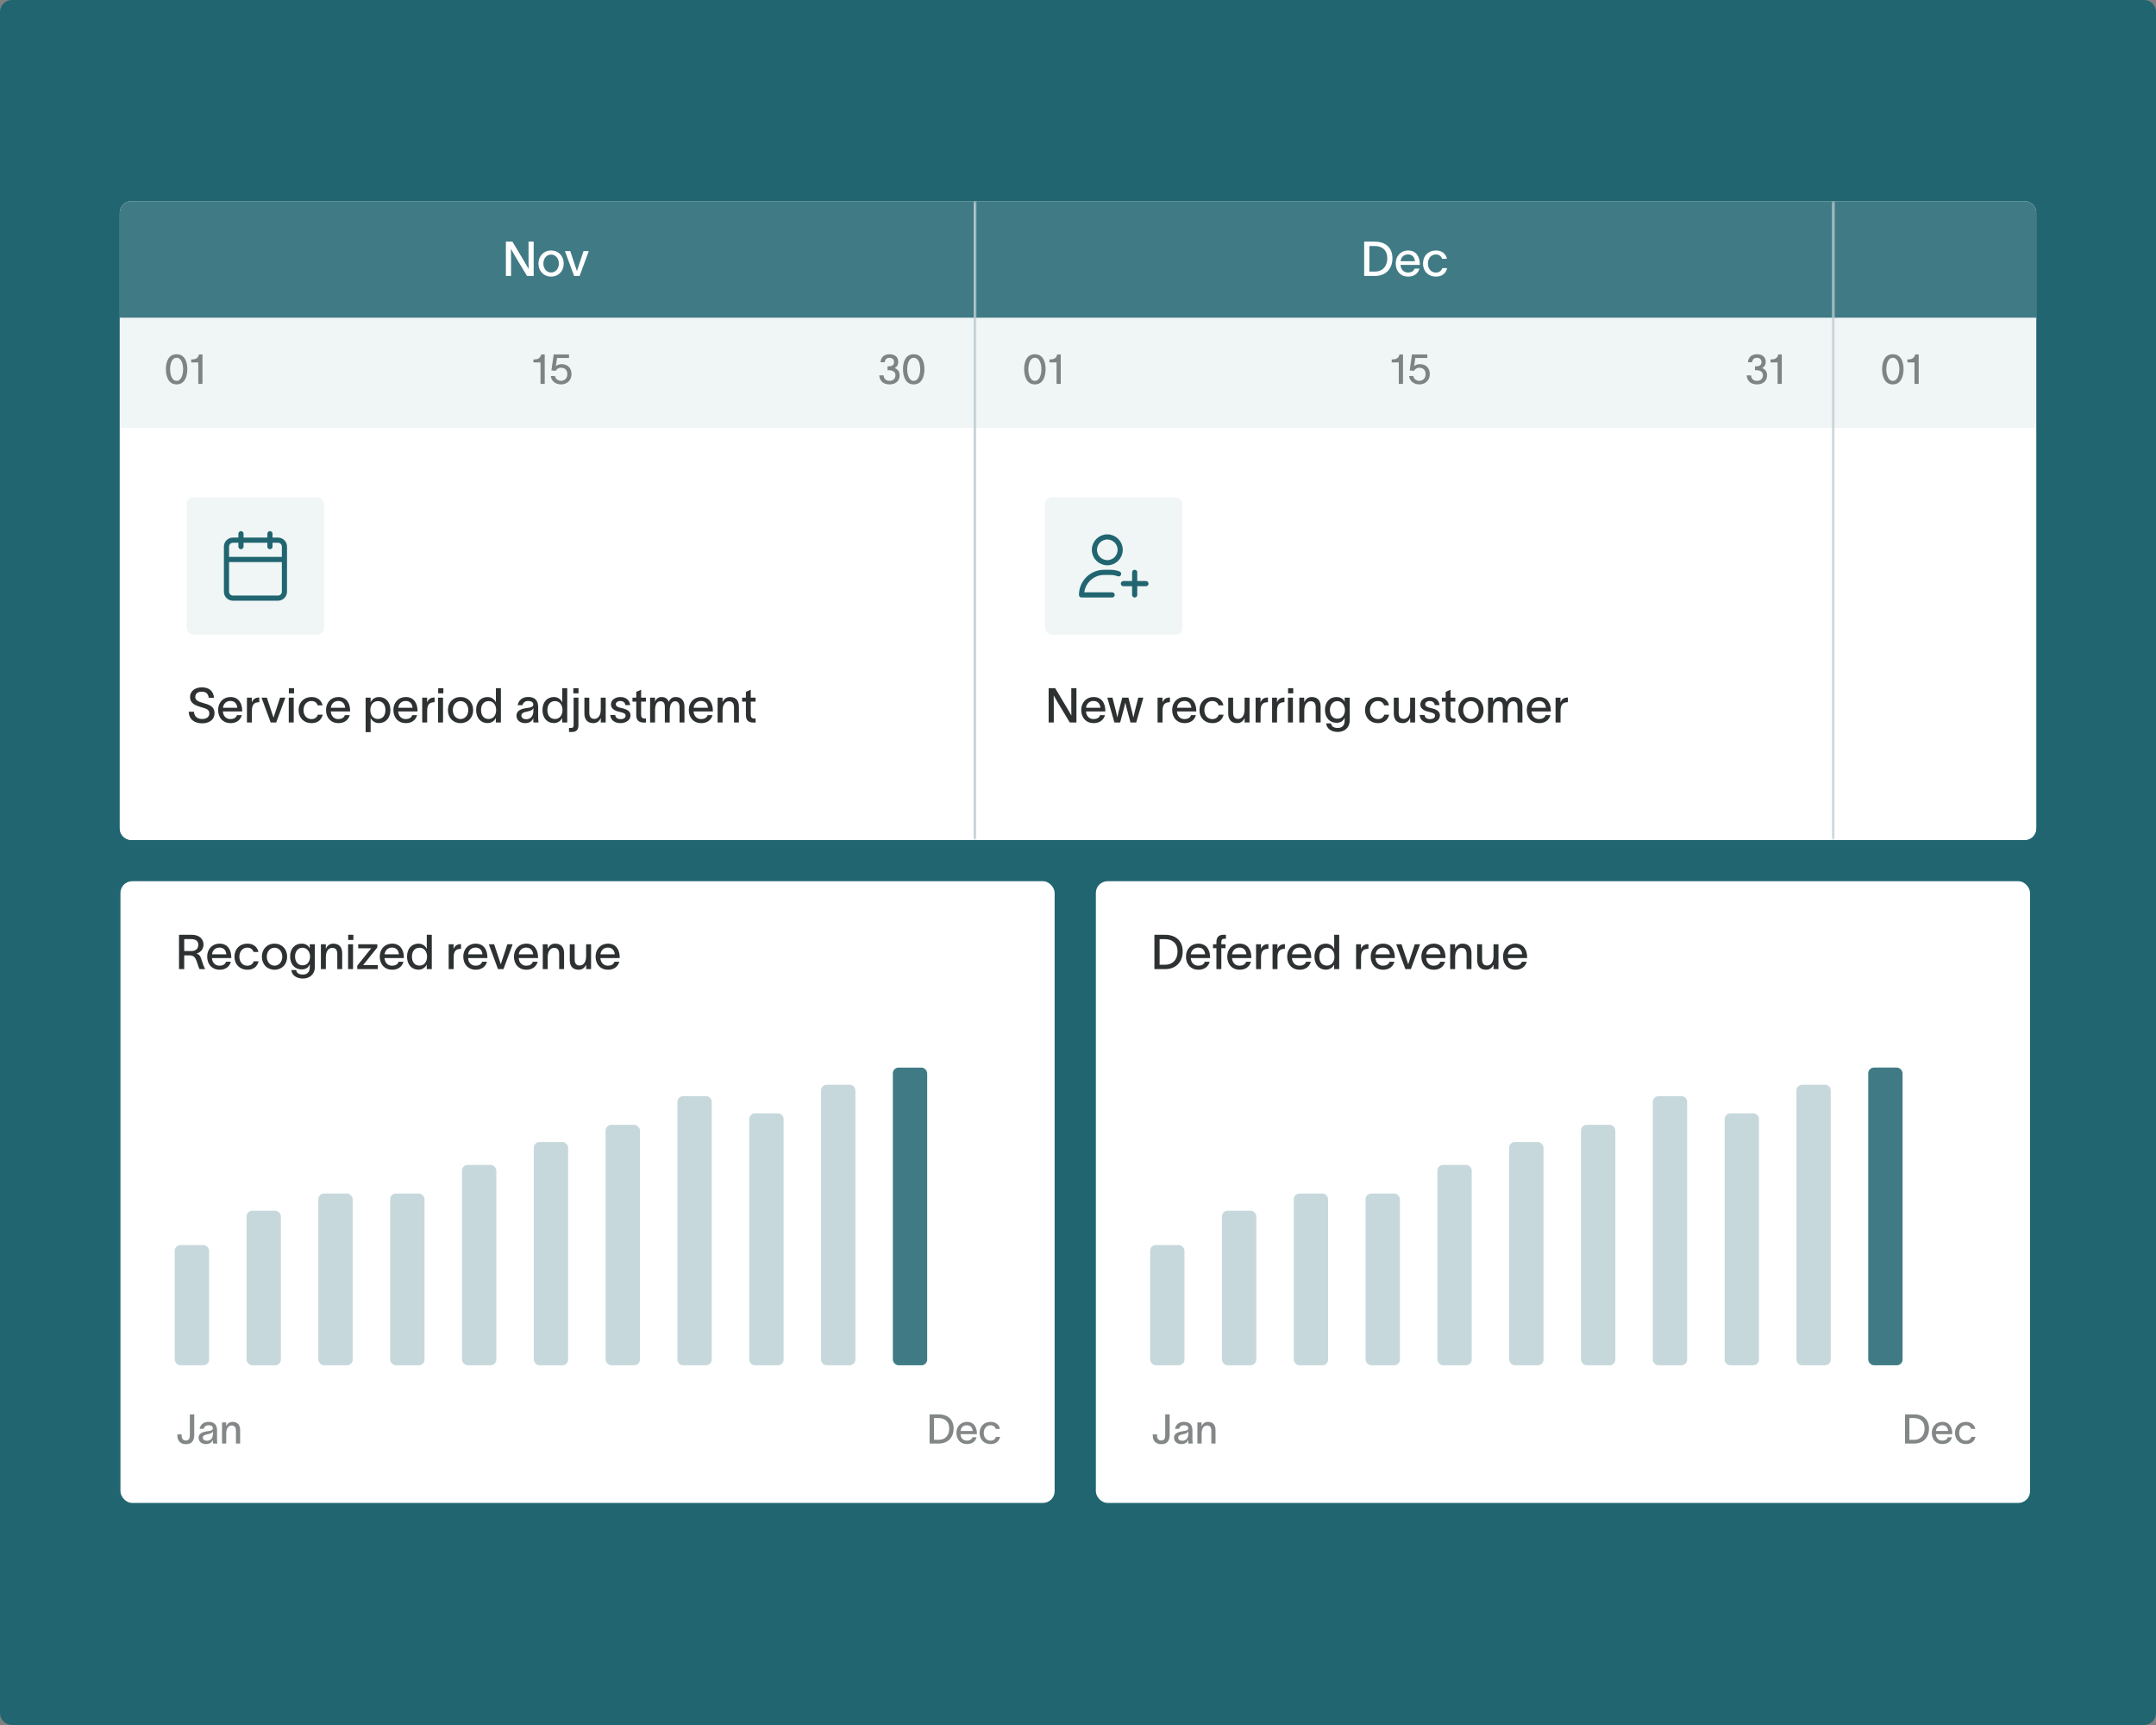 <svg width="720" height="576" viewBox="0 0 720 576" fill="none" xmlns="http://www.w3.org/2000/svg">
<rect x="0" y="0" width="720" height="576" fill="#808080" stroke="none"/>
<path d="M0 4C0 1.791 1.791 0 4 0H716C718.209 0 720 1.791 720 4V572C720 574.209 718.209 576 716 576H4C1.791 576 0 574.209 0 572V4Z" fill="#206570"/>
<rect x="40.227" y="294.249" width="311.971" height="207.599" rx="3.9" fill="white"/>
<path d="M59.782 323.6V312.135H63.989C66.607 312.135 67.956 313.565 67.956 315.395C67.956 317.049 66.864 318.093 65.611 318.398C66.703 318.687 67.04 319.57 67.458 320.951C67.779 321.995 68.036 322.717 68.453 323.456V323.6H66.639C66.254 322.846 65.981 321.802 65.643 320.887C65.242 319.827 64.76 319.008 63.363 319.008H61.517V323.6H59.782ZM61.517 317.563H63.909C65.435 317.563 66.221 316.744 66.221 315.459C66.221 314.448 65.627 313.581 63.829 313.581H61.517V317.563ZM77.106 321.144C76.641 322.862 75.228 323.809 73.317 323.809C70.844 323.809 69.19 322.027 69.19 319.409C69.19 316.904 70.924 315.09 73.301 315.09C76.175 315.09 77.219 317.354 77.235 319.602V319.907H70.78C70.908 321.497 71.904 322.46 73.301 322.46C74.329 322.46 75.196 322.059 75.485 321.144H77.106ZM70.796 318.671H75.597C75.469 317.354 74.73 316.407 73.301 316.407C71.888 316.407 70.989 317.322 70.796 318.671ZM86.362 320.983C85.928 322.781 84.611 323.809 82.604 323.809C80.067 323.809 78.301 322.027 78.301 319.458C78.301 316.872 80.067 315.09 82.604 315.09C84.692 315.09 85.96 316.262 86.297 317.868H84.692C84.386 317.081 83.792 316.423 82.572 316.423C80.966 316.423 79.939 317.755 79.939 319.458C79.939 321.144 80.966 322.46 82.572 322.46C83.68 322.46 84.403 321.946 84.74 320.983H86.362ZM91.682 323.809C89.193 323.809 87.459 321.979 87.459 319.458C87.459 316.937 89.193 315.09 91.682 315.09C94.171 315.09 95.889 316.937 95.889 319.458C95.889 321.979 94.171 323.809 91.682 323.809ZM89.096 319.458C89.096 321.095 90.124 322.444 91.682 322.444C93.223 322.444 94.267 321.095 94.267 319.458C94.267 317.804 93.223 316.455 91.682 316.455C90.124 316.455 89.096 317.804 89.096 319.458ZM103.45 315.299H105.136V322.878C105.136 325.463 103.274 326.748 101.17 326.748C99.034 326.748 97.461 325.656 97.268 323.905H98.906C99.067 324.997 99.918 325.415 101.17 325.415C102.471 325.415 103.45 324.708 103.45 322.974V321.979H103.434C103.081 322.926 102.294 323.697 100.737 323.697C98.408 323.697 96.883 321.914 96.883 319.377C96.883 316.856 98.392 315.09 100.737 315.09C102.278 315.09 103.129 315.941 103.434 316.712H103.45V315.299ZM98.537 319.377C98.537 320.935 99.323 322.332 101.042 322.332C102.936 322.332 103.547 320.662 103.547 319.377C103.547 318.125 102.712 316.455 101.042 316.455C99.372 316.455 98.537 317.852 98.537 319.377ZM107.166 323.6V315.299H108.804V316.808C109.237 315.861 110.008 315.09 111.293 315.09C113.46 315.09 114.279 316.519 114.279 318.318V323.6H112.641V318.59C112.641 317.21 112.112 316.503 110.971 316.503C109.783 316.503 108.82 317.515 108.82 319.634V323.6H107.166ZM118.012 313.854H116.277V312.135H118.012V313.854ZM116.245 323.6V315.299H117.899V323.6H116.245ZM123.98 316.631C123.579 316.648 123.226 316.648 122.792 316.648H119.629V315.299H126.004V316.359L121.267 322.268C121.652 322.252 122.021 322.252 122.423 322.252H126.164V323.6H119.308V322.46L123.98 316.631ZM134.734 321.144C134.268 322.862 132.855 323.809 130.945 323.809C128.472 323.809 126.818 322.027 126.818 319.409C126.818 316.904 128.552 315.09 130.929 315.09C133.803 315.09 134.847 317.354 134.863 319.602V319.907H128.408C128.536 321.497 129.532 322.46 130.929 322.46C131.956 322.46 132.823 322.059 133.112 321.144H134.734ZM128.424 318.671H133.225C133.096 317.354 132.358 316.407 130.929 316.407C129.515 316.407 128.616 317.322 128.424 318.671ZM139.75 315.09C141.227 315.09 142.223 316.069 142.512 316.888H142.528V312.135H144.198V323.6H142.512V322.059H142.496C142.191 322.846 141.227 323.793 139.75 323.793C137.438 323.793 135.929 322.027 135.929 319.425C135.929 316.824 137.438 315.09 139.75 315.09ZM137.566 319.425C137.566 321.144 138.417 322.428 140.087 322.428C141.805 322.428 142.608 320.999 142.608 319.425C142.608 317.884 141.789 316.455 140.087 316.455C138.466 316.455 137.566 317.723 137.566 319.425ZM151.472 315.299V316.904C151.905 315.716 152.74 315.251 153.961 315.251V316.808C153.88 316.808 153.511 316.824 153.27 316.888C152.387 317.033 151.488 317.466 151.488 319.747V323.6H149.834V315.299H151.472ZM162.631 321.144C162.165 322.862 160.752 323.809 158.841 323.809C156.368 323.809 154.714 322.027 154.714 319.409C154.714 316.904 156.449 315.09 158.825 315.09C161.699 315.09 162.743 317.354 162.759 319.602V319.907H156.304C156.432 321.497 157.428 322.46 158.825 322.46C159.853 322.46 160.72 322.059 161.009 321.144H162.631ZM156.32 318.671H161.121C160.993 317.354 160.254 316.407 158.825 316.407C157.412 316.407 156.513 317.322 156.32 318.671ZM165.018 315.299C165.757 317.531 166.495 319.714 167.234 321.946H167.25C167.925 319.827 168.711 317.515 169.434 315.299H171.2C170.173 318.061 169.161 320.839 168.133 323.6H166.303C165.275 320.839 164.263 318.061 163.236 315.299H165.018ZM179.55 321.144C179.085 322.862 177.672 323.809 175.761 323.809C173.288 323.809 171.634 322.027 171.634 319.409C171.634 316.904 173.368 315.09 175.745 315.09C178.619 315.09 179.663 317.354 179.679 319.602V319.907H173.224C173.352 321.497 174.348 322.46 175.745 322.46C176.773 322.46 177.64 322.059 177.929 321.144H179.55ZM173.24 318.671H178.041C177.913 317.354 177.174 316.407 175.745 316.407C174.332 316.407 173.433 317.322 173.24 318.671ZM181.259 323.6V315.299H182.896V316.808C183.33 315.861 184.101 315.09 185.385 315.09C187.553 315.09 188.372 316.519 188.372 318.318V323.6H186.734V318.59C186.734 317.21 186.204 316.503 185.064 316.503C183.876 316.503 182.913 317.515 182.913 319.634V323.6H181.259ZM190.274 320.582V315.299H191.912V320.309C191.912 321.69 192.441 322.396 193.582 322.396C194.77 322.396 195.733 321.384 195.733 319.265V315.299H197.387V323.6H195.749V322.091C195.316 323.038 194.545 323.809 193.26 323.809C191.093 323.809 190.274 322.38 190.274 320.582ZM206.82 321.144C206.354 322.862 204.941 323.809 203.03 323.809C200.557 323.809 198.903 322.027 198.903 319.409C198.903 316.904 200.638 315.09 203.014 315.09C205.888 315.09 206.932 317.354 206.948 319.602V319.907H200.493C200.622 321.497 201.617 322.46 203.014 322.46C204.042 322.46 204.909 322.059 205.198 321.144H206.82ZM200.509 318.671H205.31C205.182 317.354 204.443 316.407 203.014 316.407C201.601 316.407 200.702 317.322 200.509 318.671Z" fill="#2D3132"/>
<path d="M60.665 479.507C60.706 480.463 61.211 481.009 62.084 481.009C63.135 481.009 63.395 480.204 63.395 479.221V472.274H64.869V479.153C64.869 481.104 63.981 482.237 62.084 482.237C60.474 482.237 59.273 481.268 59.245 479.535L59.232 478.961H60.638L60.665 479.507ZM66.665 477.105C66.829 476.027 67.73 474.771 69.573 474.771C72.043 474.771 72.48 476.314 72.48 477.624V480.49C72.48 481.022 72.521 481.637 72.589 482.019H71.129C71.101 481.719 71.101 481.432 71.101 481.091V480.79H71.088C70.883 481.35 70.296 482.196 68.795 482.196C67.157 482.196 66.324 481.159 66.324 480.094C66.324 478.115 68.781 478.006 69.818 477.829C70.733 477.678 71.088 477.46 71.088 476.873C71.088 476.286 70.542 475.904 69.6 475.904C68.795 475.904 68.194 476.368 68.03 477.105H66.665ZM67.716 480.067C67.716 480.681 68.262 481.091 69.109 481.091C70.119 481.091 71.115 480.449 71.115 478.743V477.883C70.965 478.306 70.624 478.702 69.272 478.934C68.276 479.125 67.716 479.412 67.716 480.067ZM74.144 482.019V474.962H75.536V476.245C75.904 475.44 76.559 474.785 77.651 474.785C79.494 474.785 80.19 476 80.19 477.528V482.019H78.798V477.76C78.798 476.587 78.347 475.986 77.378 475.986C76.368 475.986 75.549 476.846 75.549 478.648V482.019H74.144Z" fill="#3D4344" fill-opacity="0.64"/>
<path d="M313.401 472.274C316.649 472.274 318.464 474.116 318.464 476.996C318.464 479.903 316.649 482.019 313.469 482.019H310.439V472.274H313.401ZM311.913 480.777H313.496C315.461 480.777 316.99 479.494 316.99 476.996C316.99 474.608 315.461 473.516 313.455 473.516H311.913V480.777ZM326.124 479.931C325.728 481.391 324.527 482.196 322.903 482.196C320.801 482.196 319.395 480.681 319.395 478.456C319.395 476.327 320.869 474.785 322.889 474.785C325.332 474.785 326.219 476.709 326.233 478.62V478.88H320.746C320.855 480.231 321.702 481.05 322.889 481.05C323.763 481.05 324.5 480.709 324.745 479.931H326.124ZM320.76 477.829H324.841C324.732 476.709 324.104 475.904 322.889 475.904C321.688 475.904 320.924 476.682 320.76 477.829ZM333.991 479.794C333.622 481.323 332.503 482.196 330.797 482.196C328.64 482.196 327.139 480.681 327.139 478.497C327.139 476.3 328.64 474.785 330.797 474.785C332.571 474.785 333.65 475.781 333.936 477.146H332.571C332.312 476.477 331.807 475.918 330.77 475.918C329.405 475.918 328.531 477.051 328.531 478.497C328.531 479.931 329.405 481.05 330.77 481.05C331.711 481.05 332.326 480.613 332.612 479.794H333.991Z" fill="#3D4344" fill-opacity="0.64"/>
<rect opacity="0.3" x="58.352" y="415.737" width="11.47" height="40.143" rx="1.912" fill="#407B85"/>
<rect opacity="0.3" x="82.336" y="404.268" width="11.47" height="51.613" rx="1.912" fill="#407B85"/>
<rect opacity="0.3" x="106.312" y="398.533" width="11.47" height="57.348" rx="1.912" fill="#407B85"/>
<rect opacity="0.3" x="130.297" y="398.533" width="11.47" height="57.348" rx="1.912" fill="#407B85"/>
<rect opacity="0.3" x="154.281" y="388.977" width="11.47" height="66.906" rx="1.912" fill="#407B85"/>
<rect opacity="0.3" x="178.258" y="381.329" width="11.47" height="74.552" rx="1.912" fill="#407B85"/>
<rect opacity="0.3" x="202.246" y="375.594" width="11.47" height="80.287" rx="1.912" fill="#407B85"/>
<path opacity="0.3" d="M226.219 367.949C226.219 366.893 227.075 366.038 228.13 366.038H235.777C236.832 366.038 237.688 366.893 237.688 367.949V453.971C237.688 455.026 236.832 455.882 235.777 455.882H228.13C227.075 455.882 226.219 455.026 226.219 453.971V367.949Z" fill="#407B85"/>
<path opacity="0.3" d="M250.207 373.684C250.207 372.628 251.063 371.772 252.119 371.772H259.765C260.821 371.772 261.677 372.628 261.677 373.684V453.971C261.677 455.026 260.821 455.882 259.765 455.882H252.119C251.063 455.882 250.207 455.026 250.207 453.971V373.684Z" fill="#407B85"/>
<path opacity="0.3" d="M274.188 364.128C274.188 363.072 275.043 362.216 276.099 362.216H283.745C284.801 362.216 285.657 363.072 285.657 364.128V453.972C285.657 455.028 284.801 455.884 283.745 455.884H276.099C275.043 455.884 274.188 455.028 274.188 453.972V364.128Z" fill="#407B85"/>
<rect x="298.168" y="356.481" width="11.47" height="99.403" rx="1.912" fill="#407B85"/>
<rect x="365.965" y="294.249" width="311.971" height="207.599" rx="3.9" fill="white"/>
<path d="M389.005 312.135C392.827 312.135 394.962 314.303 394.962 317.691C394.962 321.111 392.827 323.6 389.085 323.6H385.521V312.135H389.005ZM387.255 322.139H389.118C391.43 322.139 393.228 320.63 393.228 317.691C393.228 314.881 391.43 313.597 389.069 313.597H387.255V322.139ZM403.974 321.144C403.508 322.862 402.095 323.809 400.184 323.809C397.711 323.809 396.057 322.027 396.057 319.409C396.057 316.904 397.792 315.09 400.168 315.09C403.042 315.09 404.086 317.354 404.102 319.602V319.907H397.647C397.776 321.497 398.771 322.46 400.168 322.46C401.196 322.46 402.063 322.059 402.352 321.144H403.974ZM397.663 318.671H402.464C402.336 317.354 401.597 316.407 400.168 316.407C398.755 316.407 397.856 317.322 397.663 318.671ZM406.228 314.528C406.228 313.227 406.838 312.135 408.476 312.135H409.407V313.468H408.909C408.235 313.468 407.866 313.693 407.866 314.608V315.299H409.263V316.615H407.866V323.6H406.228V316.615H405.088V315.299H406.228V314.528ZM417.757 321.144C417.292 322.862 415.879 323.809 413.968 323.809C411.495 323.809 409.841 322.027 409.841 319.409C409.841 316.904 411.575 315.09 413.952 315.09C416.826 315.09 417.87 317.354 417.886 319.602V319.907H411.431C411.559 321.497 412.555 322.46 413.952 322.46C414.979 322.46 415.847 322.059 416.136 321.144H417.757ZM411.447 318.671H416.248C416.119 317.354 415.381 316.407 413.952 316.407C412.539 316.407 411.639 317.322 411.447 318.671ZM421.103 315.299V316.904C421.537 315.716 422.372 315.251 423.592 315.251V316.808C423.512 316.808 423.143 316.824 422.902 316.888C422.019 317.033 421.119 317.466 421.119 319.747V323.6H419.466V315.299H421.103ZM426.607 315.299V316.904C427.041 315.716 427.876 315.251 429.096 315.251V316.808C429.016 316.808 428.647 316.824 428.406 316.888C427.523 317.033 426.624 317.466 426.624 319.747V323.6H424.97V315.299H426.607ZM437.766 321.144C437.301 322.862 435.888 323.809 433.977 323.809C431.504 323.809 429.85 322.027 429.85 319.409C429.85 316.904 431.584 315.09 433.961 315.09C436.835 315.09 437.879 317.354 437.895 319.602V319.907H431.44C431.568 321.497 432.564 322.46 433.961 322.46C434.988 322.46 435.855 322.059 436.145 321.144H437.766ZM431.456 318.671H436.257C436.128 317.354 435.39 316.407 433.961 316.407C432.548 316.407 431.648 317.322 431.456 318.671ZM442.782 315.09C444.26 315.09 445.255 316.069 445.544 316.888H445.56V312.135H447.23V323.6H445.544V322.059H445.528C445.223 322.846 444.26 323.793 442.782 323.793C440.47 323.793 438.961 322.027 438.961 319.425C438.961 316.824 440.47 315.09 442.782 315.09ZM440.599 319.425C440.599 321.144 441.45 322.428 443.12 322.428C444.838 322.428 445.641 320.999 445.641 319.425C445.641 317.884 444.822 316.455 443.12 316.455C441.498 316.455 440.599 317.723 440.599 319.425ZM454.504 315.299V316.904C454.938 315.716 455.772 315.251 456.993 315.251V316.808C456.913 316.808 456.543 316.824 456.302 316.888C455.419 317.033 454.52 317.466 454.52 319.747V323.6H452.866V315.299H454.504ZM465.663 321.144C465.197 322.862 463.784 323.809 461.873 323.809C459.4 323.809 457.747 322.027 457.747 319.409C457.747 316.904 459.481 315.09 461.857 315.09C464.731 315.09 465.775 317.354 465.791 319.602V319.907H459.336C459.465 321.497 460.46 322.46 461.857 322.46C462.885 322.46 463.752 322.059 464.041 321.144H465.663ZM459.352 318.671H464.153C464.025 317.354 463.286 316.407 461.857 316.407C460.444 316.407 459.545 317.322 459.352 318.671ZM468.05 315.299C468.789 317.531 469.528 319.714 470.266 321.946H470.282C470.957 319.827 471.744 317.515 472.466 315.299H474.232C473.205 318.061 472.193 320.839 471.165 323.6H469.335C468.307 320.839 467.296 318.061 466.268 315.299H468.05ZM482.583 321.144C482.117 322.862 480.704 323.809 478.793 323.809C476.32 323.809 474.666 322.027 474.666 319.409C474.666 316.904 476.401 315.09 478.777 315.09C481.651 315.09 482.695 317.354 482.711 319.602V319.907H476.256C476.384 321.497 477.38 322.46 478.777 322.46C479.805 322.46 480.672 322.059 480.961 321.144H482.583ZM476.272 318.671H481.073C480.945 317.354 480.206 316.407 478.777 316.407C477.364 316.407 476.465 317.322 476.272 318.671ZM484.291 323.6V315.299H485.929V316.808C486.362 315.861 487.133 315.09 488.418 315.09C490.585 315.09 491.404 316.519 491.404 318.318V323.6H489.766V318.59C489.766 317.21 489.237 316.503 488.096 316.503C486.908 316.503 485.945 317.515 485.945 319.634V323.6H484.291ZM493.306 320.582V315.299H494.944V320.309C494.944 321.69 495.474 322.396 496.614 322.396C497.802 322.396 498.765 321.384 498.765 319.265V315.299H500.419V323.6H498.781V322.091C498.348 323.038 497.577 323.809 496.293 323.809C494.125 323.809 493.306 322.38 493.306 320.582ZM509.852 321.144C509.386 322.862 507.973 323.809 506.062 323.809C503.59 323.809 501.936 322.027 501.936 319.409C501.936 316.904 503.67 315.09 506.046 315.09C508.921 315.09 509.964 317.354 509.98 319.602V319.907H503.525C503.654 321.497 504.649 322.46 506.046 322.46C507.074 322.46 507.941 322.059 508.23 321.144H509.852ZM503.541 318.671H508.342C508.214 317.354 507.475 316.407 506.046 316.407C504.633 316.407 503.734 317.322 503.541 318.671Z" fill="#2D3132"/>
<path d="M386.399 479.507C386.44 480.463 386.945 481.009 387.819 481.009C388.87 481.009 389.129 480.204 389.129 479.221V472.274H390.603V479.153C390.603 481.104 389.716 482.237 387.819 482.237C386.208 482.237 385.007 481.268 384.98 479.535L384.966 478.961H386.372L386.399 479.507ZM392.4 477.105C392.564 476.027 393.464 474.771 395.307 474.771C397.777 474.771 398.214 476.314 398.214 477.624V480.49C398.214 481.022 398.255 481.637 398.323 482.019H396.863C396.836 481.719 396.836 481.432 396.836 481.091V480.79H396.822C396.617 481.35 396.03 482.196 394.529 482.196C392.891 482.196 392.059 481.159 392.059 480.094C392.059 478.115 394.515 478.006 395.553 477.829C396.467 477.678 396.822 477.46 396.822 476.873C396.822 476.286 396.276 475.904 395.334 475.904C394.529 475.904 393.929 476.368 393.765 477.105H392.4ZM393.451 480.067C393.451 480.681 393.997 481.091 394.843 481.091C395.853 481.091 396.849 480.449 396.849 478.743V477.883C396.699 478.306 396.358 478.702 395.007 478.934C394.01 479.125 393.451 479.412 393.451 480.067ZM399.878 482.019V474.962H401.27V476.245C401.639 475.44 402.294 474.785 403.386 474.785C405.228 474.785 405.924 476 405.924 477.528V482.019H404.532V477.76C404.532 476.587 404.082 475.986 403.113 475.986C402.103 475.986 401.284 476.846 401.284 478.648V482.019H399.878Z" fill="#3D4344" fill-opacity="0.64"/>
<path d="M639.139 472.274C642.387 472.274 644.202 474.116 644.202 476.996C644.202 479.903 642.387 482.019 639.207 482.019H636.177V472.274H639.139ZM637.651 480.777H639.234C641.2 480.777 642.728 479.494 642.728 476.996C642.728 474.608 641.2 473.516 639.193 473.516H637.651V480.777ZM651.862 479.931C651.466 481.391 650.265 482.196 648.641 482.196C646.539 482.196 645.133 480.681 645.133 478.456C645.133 476.327 646.607 474.785 648.627 474.785C651.07 474.785 651.958 476.709 651.971 478.62V478.88H646.485C646.594 480.231 647.44 481.05 648.627 481.05C649.501 481.05 650.238 480.709 650.484 479.931H651.862ZM646.498 477.829H650.579C650.47 476.709 649.842 475.904 648.627 475.904C647.426 475.904 646.662 476.682 646.498 477.829ZM659.729 479.794C659.36 481.323 658.241 482.196 656.535 482.196C654.379 482.196 652.877 480.681 652.877 478.497C652.877 476.3 654.379 474.785 656.535 474.785C658.31 474.785 659.388 475.781 659.674 477.146H658.31C658.05 476.477 657.545 475.918 656.508 475.918C655.143 475.918 654.27 477.051 654.27 478.497C654.27 479.931 655.143 481.05 656.508 481.05C657.45 481.05 658.064 480.613 658.35 479.794H659.729Z" fill="#3D4344" fill-opacity="0.64"/>
<rect opacity="0.3" x="384.086" y="415.737" width="11.47" height="40.143" rx="1.912" fill="#407B85"/>
<rect opacity="0.3" x="408.07" y="404.268" width="11.47" height="51.613" rx="1.912" fill="#407B85"/>
<rect opacity="0.3" x="432.047" y="398.533" width="11.47" height="57.348" rx="1.912" fill="#407B85"/>
<rect opacity="0.3" x="456.035" y="398.533" width="11.47" height="57.348" rx="1.912" fill="#407B85"/>
<rect opacity="0.3" x="480.02" y="388.977" width="11.47" height="66.906" rx="1.912" fill="#407B85"/>
<rect opacity="0.3" x="503.996" y="381.329" width="11.47" height="74.552" rx="1.912" fill="#407B85"/>
<rect opacity="0.3" x="527.98" y="375.594" width="11.47" height="80.287" rx="1.912" fill="#407B85"/>
<path opacity="0.3" d="M551.957 367.945C551.957 366.889 552.813 366.033 553.869 366.033H561.515C562.571 366.033 563.427 366.889 563.427 367.945V453.966C563.427 455.022 562.571 455.878 561.515 455.878H553.869C552.813 455.878 551.957 455.022 551.957 453.966V367.945Z" fill="#407B85"/>
<path opacity="0.3" d="M575.941 373.684C575.941 372.628 576.797 371.772 577.853 371.772H585.499C586.555 371.772 587.411 372.628 587.411 373.684V453.971C587.411 455.026 586.555 455.882 585.499 455.882H577.853C576.797 455.882 575.941 455.026 575.941 453.971V373.684Z" fill="#407B85"/>
<path opacity="0.3" d="M599.922 364.123C599.922 363.067 600.778 362.211 601.833 362.211H609.48C610.536 362.211 611.391 363.067 611.391 364.123V453.968C611.391 455.023 610.536 455.879 609.48 455.879H601.833C600.778 455.879 599.922 455.023 599.922 453.968V364.123Z" fill="#407B85"/>
<rect x="623.902" y="356.477" width="11.47" height="99.403" rx="1.912" fill="#407B85"/>
<g clip-path="url(#clip0_4284_6769)">
<path d="M40 71.052C40 68.898 41.746 67.152 43.9 67.152H676.1C678.254 67.152 680 68.898 680 71.052V276.586C680 278.74 678.254 280.486 676.1 280.486H43.9C41.746 280.486 40 278.74 40 276.586V71.052Z" fill="white"/>
<g clip-path="url(#clip1_4284_6769)">
<mask id="path-33-inside-1_4284_6769" fill="white">
<path d="M39.426 67.152H326.049V280.486H39.426V67.152Z"/>
</mask>
<rect width="286.624" height="38.996" transform="translate(39.426 67.152)" fill="#407B85"/>
<path d="M168.943 80.686H171.126L175.269 87.622C175.719 88.409 176.136 89.164 176.538 89.822C176.522 89.003 176.506 88.216 176.506 87.333V80.686H178.224V92.15H176.008L171.961 85.439C171.48 84.572 171.03 83.785 170.629 83.094C170.629 83.929 170.661 84.828 170.661 85.712V92.15H168.943V80.686ZM184.047 92.359C181.559 92.359 179.824 90.529 179.824 88.008C179.824 85.487 181.559 83.64 184.047 83.64C186.536 83.64 188.254 85.487 188.254 88.008C188.254 90.529 186.536 92.359 184.047 92.359ZM181.462 88.008C181.462 89.646 182.49 90.994 184.047 90.994C185.589 90.994 186.633 89.646 186.633 88.008C186.633 86.354 185.589 85.005 184.047 85.005C182.49 85.005 181.462 86.354 181.462 88.008ZM190.442 83.849C191.18 86.081 191.919 88.265 192.658 90.497H192.674C193.348 88.377 194.135 86.065 194.858 83.849H196.624C195.596 86.611 194.585 89.389 193.557 92.15H191.726C190.699 89.389 189.687 86.611 188.659 83.849H190.442Z" fill="white"/>
<rect width="286.624" height="36.703" transform="translate(39.426 106.149)" fill="#F0F5F6"/>
<path d="M58.977 127.173C60.532 127.173 61.152 125.094 61.152 123.264C61.152 121.433 60.532 119.465 58.977 119.465C57.422 119.465 56.802 121.433 56.802 123.264C56.802 125.094 57.422 127.173 58.977 127.173ZM55.399 123.264C55.399 120.745 56.307 118.281 58.977 118.281C61.647 118.281 62.556 120.745 62.556 123.264C62.556 125.783 61.647 128.356 58.977 128.356C56.307 128.356 55.399 125.796 55.399 123.264ZM67.616 128.177H66.213V121.02H63.845V120.029C65.166 120.029 66.116 119.782 66.447 118.35H67.616V128.177Z" fill="#3D4344" fill-opacity="0.64"/>
<path d="M294.053 120.965C294.122 119.369 295.223 118.281 297.081 118.281C298.857 118.281 299.972 119.272 299.972 120.773C299.972 121.846 299.559 122.452 298.802 122.906C299.834 123.319 300.426 124.062 300.44 125.37C300.44 127.049 299.201 128.356 297.081 128.356C295.072 128.356 293.847 127.31 293.64 125.494V125.342H295.099V125.452C295.209 126.595 295.966 127.173 297.081 127.173C298.334 127.173 299.036 126.361 299.036 125.301C299.036 124.09 298.017 123.622 296.82 123.622H296.393V122.342C296.627 122.342 296.806 122.328 297.012 122.314C297.962 122.245 298.568 121.832 298.568 120.924C298.568 120.002 297.99 119.479 297.04 119.479C296.077 119.479 295.581 120.029 295.471 120.759L295.443 120.965H294.053ZM305.135 127.173C306.69 127.173 307.309 125.094 307.309 123.264C307.309 121.433 306.69 119.465 305.135 119.465C303.579 119.465 302.96 121.433 302.96 123.264C302.96 125.094 303.579 127.173 305.135 127.173ZM301.556 123.264C301.556 120.745 302.465 118.281 305.135 118.281C307.805 118.281 308.713 120.745 308.713 123.264C308.713 125.783 307.805 128.356 305.135 128.356C302.465 128.356 301.556 125.796 301.556 123.264Z" fill="#3D4344" fill-opacity="0.64"/>
<path d="M181.91 128.177H180.506V121.02H178.138V120.029C179.46 120.029 180.409 119.782 180.74 118.35H181.91V128.177ZM190.024 119.534H186.033L185.62 122.273C186.088 121.846 186.79 121.598 187.574 121.598C189.542 121.598 190.864 122.851 190.864 124.971C190.864 126.842 189.46 128.356 187.382 128.356C185.482 128.356 184.106 127.2 183.941 125.562L185.345 125.549C185.496 126.429 186.294 127.173 187.368 127.173C188.455 127.173 189.46 126.361 189.46 124.971C189.46 123.691 188.772 122.796 187.327 122.796C186.459 122.796 185.881 123.278 185.565 123.828L184.147 123.691L184.904 118.35H190.024V119.534Z" fill="#3D4344" fill-opacity="0.64"/>
<rect width="286.624" height="137.634" transform="translate(39.426 142.851)" fill="white"/>
<rect x="62.367" y="166.025" width="45.878" height="45.878" rx="2.294" fill="#F0F5F6"/>
<path d="M90.149 178.216V182.517M80.472 178.216V182.517M75.633 186.818H94.988M92.837 180.366H77.783C76.596 180.366 75.633 181.329 75.633 182.517V197.571C75.633 198.759 76.596 199.721 77.783 199.721H92.837C94.025 199.721 94.988 198.759 94.988 197.571V182.517C94.988 181.329 94.025 180.366 92.837 180.366Z" stroke="#206570" stroke-width="1.72" stroke-linecap="round" stroke-linejoin="round"/>
<path d="M64.776 237.658C64.856 239.279 65.964 240.082 67.538 240.082C68.854 240.082 69.898 239.488 69.898 238.188C69.898 236.855 68.774 236.614 67.329 236.18C65.434 235.602 63.523 235.024 63.475 232.808C63.443 230.608 65.338 229.517 67.409 229.517C69.705 229.517 71.263 230.641 71.472 233.017H69.722C69.513 231.636 68.822 230.962 67.393 230.962C66.189 230.962 65.209 231.46 65.209 232.744C65.209 233.852 66.269 234.286 67.763 234.719C69.689 235.281 71.632 235.731 71.632 238.155C71.632 240.5 69.625 241.527 67.538 241.527C65.033 241.527 63.122 240.307 63.026 237.658H64.776ZM80.754 238.798C80.289 240.516 78.876 241.463 76.965 241.463C74.492 241.463 72.838 239.681 72.838 237.064C72.838 234.559 74.572 232.744 76.949 232.744C79.823 232.744 80.867 235.008 80.883 237.256V237.561H74.428C74.556 239.151 75.552 240.114 76.949 240.114C77.976 240.114 78.844 239.713 79.133 238.798H80.754ZM74.444 236.325H79.245C79.117 235.008 78.378 234.061 76.949 234.061C75.536 234.061 74.636 234.976 74.444 236.325ZM84.1 232.953V234.559C84.534 233.37 85.369 232.905 86.589 232.905V234.462C86.509 234.462 86.14 234.478 85.899 234.543C85.016 234.687 84.117 235.121 84.117 237.401V241.254H82.463V232.953H84.1ZM89.116 232.953C89.855 235.185 90.594 237.369 91.332 239.601H91.348C92.023 237.481 92.809 235.169 93.532 232.953H95.298C94.271 235.715 93.259 238.493 92.231 241.254H90.401C89.373 238.493 88.362 235.715 87.334 232.953H89.116ZM98.201 231.508H96.466V229.79H98.201V231.508ZM96.434 241.254V232.953H98.088V241.254H96.434ZM107.776 238.637C107.343 240.436 106.026 241.463 104.019 241.463C101.482 241.463 99.715 239.681 99.715 237.112C99.715 234.526 101.482 232.744 104.019 232.744C106.106 232.744 107.375 233.916 107.712 235.522H106.106C105.801 234.735 105.207 234.077 103.987 234.077C102.381 234.077 101.353 235.41 101.353 237.112C101.353 238.798 102.381 240.114 103.987 240.114C105.095 240.114 105.817 239.601 106.154 238.637H107.776ZM116.789 238.798C116.324 240.516 114.911 241.463 113 241.463C110.527 241.463 108.873 239.681 108.873 237.064C108.873 234.559 110.607 232.744 112.984 232.744C115.858 232.744 116.902 235.008 116.918 237.256V237.561H110.463C110.591 239.151 111.587 240.114 112.984 240.114C114.011 240.114 114.878 239.713 115.168 238.798H116.789ZM110.479 236.325H115.28C115.151 235.008 114.413 234.061 112.984 234.061C111.571 234.061 110.671 234.976 110.479 236.325ZM126.552 232.744C128.864 232.744 130.374 234.478 130.374 237.08C130.374 239.681 128.848 241.447 126.536 241.447C125.075 241.447 124.095 240.5 123.79 239.713H123.774V244.466H122.104V232.953H123.774V234.543H123.79C124.079 233.724 125.059 232.744 126.552 232.744ZM123.678 237.08C123.678 238.653 124.481 240.082 126.199 240.082C127.869 240.082 128.72 238.798 128.72 237.08C128.72 235.377 127.837 234.109 126.199 234.109C124.497 234.109 123.678 235.538 123.678 237.08ZM139.292 238.798C138.826 240.516 137.413 241.463 135.502 241.463C133.029 241.463 131.375 239.681 131.375 237.064C131.375 234.559 133.109 232.744 135.486 232.744C138.36 232.744 139.404 235.008 139.42 237.256V237.561H132.965C133.093 239.151 134.089 240.114 135.486 240.114C136.514 240.114 137.381 239.713 137.67 238.798H139.292ZM132.981 236.325H137.782C137.654 235.008 136.915 234.061 135.486 234.061C134.073 234.061 133.174 234.976 132.981 236.325ZM142.638 232.953V234.559C143.071 233.37 143.906 232.905 145.127 232.905V234.462C145.046 234.462 144.677 234.478 144.436 234.543C143.553 234.687 142.654 235.121 142.654 237.401V241.254H141V232.953H142.638ZM148.066 231.508H146.332V229.79H148.066V231.508ZM146.3 241.254V232.953H147.954V241.254H146.3ZM153.804 241.463C151.315 241.463 149.581 239.633 149.581 237.112C149.581 234.591 151.315 232.744 153.804 232.744C156.293 232.744 158.011 234.591 158.011 237.112C158.011 239.633 156.293 241.463 153.804 241.463ZM151.219 237.112C151.219 238.75 152.246 240.098 153.804 240.098C155.346 240.098 156.389 238.75 156.389 237.112C156.389 235.458 155.346 234.109 153.804 234.109C152.246 234.109 151.219 235.458 151.219 237.112ZM162.827 232.744C164.304 232.744 165.3 233.724 165.589 234.543H165.605V229.79H167.275V241.254H165.589V239.713H165.573C165.268 240.5 164.304 241.447 162.827 241.447C160.515 241.447 159.005 239.681 159.005 237.08C159.005 234.478 160.515 232.744 162.827 232.744ZM160.643 237.08C160.643 238.798 161.494 240.082 163.164 240.082C164.882 240.082 165.685 238.653 165.685 237.08C165.685 235.538 164.866 234.109 163.164 234.109C161.542 234.109 160.643 235.377 160.643 237.08ZM172.879 235.474C173.071 234.205 174.131 232.728 176.299 232.728C179.205 232.728 179.719 234.543 179.719 236.084V239.456C179.719 240.082 179.767 240.805 179.847 241.254H178.129C178.097 240.901 178.097 240.564 178.097 240.163V239.809H178.081C177.84 240.468 177.15 241.463 175.383 241.463C173.457 241.463 172.477 240.243 172.477 238.99C172.477 236.662 175.367 236.534 176.588 236.325C177.664 236.148 178.081 235.891 178.081 235.201C178.081 234.51 177.439 234.061 176.331 234.061C175.383 234.061 174.677 234.607 174.484 235.474H172.879ZM174.115 238.958C174.115 239.681 174.757 240.163 175.753 240.163C176.941 240.163 178.113 239.408 178.113 237.401V236.389C177.937 236.887 177.535 237.353 175.945 237.626C174.773 237.85 174.115 238.188 174.115 238.958ZM184.984 232.744C186.461 232.744 187.457 233.724 187.746 234.543H187.762V229.79H189.432V241.254H187.746V239.713H187.73C187.425 240.5 186.461 241.447 184.984 241.447C182.672 241.447 181.162 239.681 181.162 237.08C181.162 234.478 182.672 232.744 184.984 232.744ZM182.8 237.08C182.8 238.798 183.651 240.082 185.321 240.082C187.039 240.082 187.842 238.653 187.842 237.08C187.842 235.538 187.023 234.109 185.321 234.109C183.7 234.109 182.8 235.377 182.8 237.08ZM193.201 231.508H191.467V229.79H193.201V231.508ZM190.022 244.418V243.069H190.568C191.29 243.069 191.563 242.924 191.563 242.089V232.953H193.169V242.154C193.169 243.454 192.639 244.418 191.001 244.418H190.022ZM195.16 238.236V232.953H196.798V237.963C196.798 239.344 197.328 240.05 198.468 240.05C199.657 240.05 200.62 239.039 200.62 236.919V232.953H202.274V241.254H200.636V239.745C200.202 240.692 199.432 241.463 198.147 241.463C195.979 241.463 195.16 240.034 195.16 238.236ZM208.832 235.442C208.736 234.446 207.917 234.061 207.114 234.061C206.359 234.061 205.653 234.494 205.653 235.137C205.653 235.747 206.231 236.1 207.002 236.293C207.387 236.389 207.74 236.469 208.11 236.566C209.41 236.903 210.566 237.529 210.566 238.878C210.566 240.58 208.832 241.463 207.226 241.463C205.685 241.463 203.951 240.757 203.79 238.733H205.428C205.605 239.713 206.215 240.13 207.259 240.13C208.061 240.13 208.929 239.841 208.929 238.974C208.929 238.284 208.27 238.059 207.532 237.866C207.146 237.77 206.745 237.674 206.359 237.561C205.075 237.24 204.031 236.485 204.031 235.201C204.031 233.659 205.573 232.744 207.162 232.744C208.864 232.744 210.261 233.643 210.438 235.442H208.832ZM214.104 238.669C214.104 239.472 214.441 239.922 215.164 239.922H215.726V241.271H214.923C213.157 241.271 212.482 240.243 212.482 238.83V234.27H211.214V232.953H212.482V231.026L214.104 230.303V232.953H215.71V234.27H214.104V238.669ZM217.1 241.254V232.953H218.738V234.35C218.93 233.579 219.733 232.744 220.873 232.744C222.158 232.744 222.929 233.258 223.314 234.366C223.812 233.29 224.534 232.744 225.674 232.744C227.714 232.744 228.581 234.173 228.581 235.972V241.254H226.943V236.245C226.943 234.864 226.445 234.157 225.45 234.157C224.422 234.157 223.651 235.185 223.651 237.208V241.254H222.029V236.245C222.029 234.864 221.692 234.157 220.552 234.157C219.139 234.157 218.754 235.602 218.754 237.288V241.254H217.1ZM237.941 238.798C237.475 240.516 236.062 241.463 234.151 241.463C231.678 241.463 230.024 239.681 230.024 237.064C230.024 234.559 231.759 232.744 234.135 232.744C237.009 232.744 238.053 235.008 238.069 237.256V237.561H231.614C231.743 239.151 232.738 240.114 234.135 240.114C235.163 240.114 236.03 239.713 236.319 238.798H237.941ZM231.63 236.325H236.431C236.303 235.008 235.564 234.061 234.135 234.061C232.722 234.061 231.823 234.976 231.63 236.325ZM239.649 241.254V232.953H241.287V234.462C241.72 233.515 242.491 232.744 243.776 232.744C245.943 232.744 246.762 234.173 246.762 235.972V241.254H245.125V236.245C245.125 234.864 244.595 234.157 243.455 234.157C242.266 234.157 241.303 235.169 241.303 237.288V241.254H239.649ZM250.719 238.669C250.719 239.472 251.057 239.922 251.779 239.922H252.341V241.271H251.538C249.772 241.271 249.098 240.243 249.098 238.83V234.27H247.829V232.953H249.098V231.026L250.719 230.303V232.953H252.325V234.27H250.719V238.669Z" fill="#2D3132"/>
</g>
<path d="M326.049 67.152H325.189V280.486H326.049H326.91V67.152H326.049Z" fill="#BDCDD0" mask="url(#path-33-inside-1_4284_6769)"/>
<g clip-path="url(#clip2_4284_6769)">
<mask id="path-44-inside-2_4284_6769" fill="white">
<path d="M326.051 67.152H612.674V280.486H326.051V67.152Z"/>
</mask>
<rect width="286.624" height="38.996" transform="translate(326.051 67.152)" fill="#407B85"/>
<path d="M459.052 80.686C462.874 80.686 465.009 82.853 465.009 86.241C465.009 89.662 462.874 92.15 459.132 92.15H455.568V80.686H459.052ZM457.302 90.689H459.164C461.477 90.689 463.275 89.18 463.275 86.241C463.275 83.431 461.477 82.147 459.116 82.147H457.302V90.689ZM474.021 89.694C473.555 91.412 472.142 92.359 470.231 92.359C467.758 92.359 466.104 90.577 466.104 87.96C466.104 85.455 467.839 83.64 470.215 83.64C473.089 83.64 474.133 85.904 474.149 88.152V88.457H467.694C467.822 90.047 468.818 91.01 470.215 91.01C471.243 91.01 472.11 90.609 472.399 89.694H474.021ZM467.71 87.221H472.511C472.383 85.904 471.644 84.957 470.215 84.957C468.802 84.957 467.903 85.872 467.71 87.221ZM483.276 89.533C482.842 91.332 481.526 92.359 479.518 92.359C476.981 92.359 475.215 90.577 475.215 88.008C475.215 85.422 476.981 83.64 479.518 83.64C481.606 83.64 482.874 84.812 483.212 86.418H481.606C481.301 85.631 480.707 84.973 479.486 84.973C477.881 84.973 476.853 86.306 476.853 88.008C476.853 89.694 477.881 91.01 479.486 91.01C480.594 91.01 481.317 90.497 481.654 89.533H483.276Z" fill="white"/>
<rect width="286.624" height="36.703" transform="translate(326.051 106.149)" fill="#F0F5F6"/>
<path d="M345.602 127.173C347.157 127.173 347.777 125.094 347.777 123.264C347.777 121.433 347.157 119.465 345.602 119.465C344.047 119.465 343.427 121.433 343.427 123.264C343.427 125.094 344.047 127.173 345.602 127.173ZM342.024 123.264C342.024 120.745 342.932 118.281 345.602 118.281C348.272 118.281 349.181 120.745 349.181 123.264C349.181 125.783 348.272 128.356 345.602 128.356C342.932 128.356 342.024 125.796 342.024 123.264ZM354.241 128.177H352.838V121.02H350.47V120.029C351.792 120.029 352.741 119.782 353.072 118.35H354.241V128.177Z" fill="#3D4344" fill-opacity="0.64"/>
<path d="M583.741 120.965C583.81 119.369 584.911 118.281 586.769 118.281C588.544 118.281 589.659 119.272 589.659 120.773C589.659 121.846 589.246 122.452 588.489 122.906C589.521 123.319 590.113 124.062 590.127 125.37C590.127 127.049 588.888 128.356 586.769 128.356C584.759 128.356 583.534 127.31 583.328 125.494V125.342H584.787V125.452C584.897 126.595 585.654 127.173 586.769 127.173C588.021 127.173 588.723 126.361 588.723 125.301C588.723 124.09 587.705 123.622 586.507 123.622H586.081V122.342C586.314 122.342 586.493 122.328 586.7 122.314C587.65 122.245 588.255 121.832 588.255 120.924C588.255 120.002 587.677 119.479 586.727 119.479C585.764 119.479 585.268 120.029 585.158 120.759L585.131 120.965H583.741ZM595.034 128.177H593.63V121.02H591.263V120.029C592.584 120.029 593.534 119.782 593.864 118.35H595.034V128.177Z" fill="#3D4344" fill-opacity="0.64"/>
<path d="M468.535 128.177H467.131V121.02H464.763V120.029C466.085 120.029 467.034 119.782 467.365 118.35H468.535V128.177ZM476.649 119.534H472.658L472.245 122.273C472.713 121.846 473.415 121.598 474.199 121.598C476.167 121.598 477.489 122.851 477.489 124.971C477.489 126.842 476.085 128.356 474.007 128.356C472.107 128.356 470.731 127.2 470.566 125.562L471.97 125.549C472.121 126.429 472.919 127.173 473.993 127.173C475.08 127.173 476.085 126.361 476.085 124.971C476.085 123.691 475.397 122.796 473.952 122.796C473.084 122.796 472.506 123.278 472.19 123.828L470.772 123.691L471.529 118.35H476.649V119.534Z" fill="#3D4344" fill-opacity="0.64"/>
<rect width="286.624" height="137.634" transform="translate(326.051 142.851)" fill="white"/>
<rect x="348.992" y="166.025" width="45.878" height="45.878" rx="2.294" fill="#F0F5F6"/>
<path d="M378.926 198.646V191.119M375.162 194.883H382.689M371.399 198.646H361.184C361.184 194.489 364.553 191.119 368.71 191.119H370.861C371.808 191.119 372.714 191.294 373.549 191.613M374.087 183.592C374.087 185.968 372.161 187.893 369.786 187.893C367.41 187.893 365.485 185.968 365.485 183.592C365.485 181.217 367.41 179.291 369.786 179.291C372.161 179.291 374.087 181.217 374.087 183.592Z" stroke="#206570" stroke-width="1.72" stroke-linecap="round" stroke-linejoin="round"/>
<path d="M350.196 229.79H352.38L356.523 236.726C356.973 237.513 357.39 238.268 357.792 238.926C357.776 238.107 357.759 237.32 357.759 236.437V229.79H359.478V241.254H357.262L353.215 234.543C352.734 233.675 352.284 232.889 351.883 232.198C351.883 233.033 351.915 233.932 351.915 234.815V241.254H350.196V229.79ZM368.995 238.798C368.529 240.516 367.116 241.463 365.205 241.463C362.732 241.463 361.078 239.681 361.078 237.064C361.078 234.559 362.812 232.744 365.189 232.744C368.063 232.744 369.107 235.008 369.123 237.256V237.561H362.668C362.796 239.151 363.792 240.114 365.189 240.114C366.217 240.114 367.084 239.713 367.373 238.798H368.995ZM362.684 236.325H367.485C367.357 235.008 366.618 234.061 365.189 234.061C363.776 234.061 362.877 234.976 362.684 236.325ZM372.164 241.254L369.788 232.953H371.506L372.71 237.658C372.871 238.3 372.967 238.862 373.128 239.52H373.144C373.304 238.878 373.401 238.3 373.561 237.626L374.782 232.953H376.837L378.041 237.626C378.202 238.236 378.346 238.91 378.491 239.536H378.507C378.651 238.926 378.796 238.268 378.941 237.626L380.129 232.953H381.831L379.438 241.254H377.527L376.227 236.389L375.809 234.671H375.777C375.649 235.249 375.536 235.779 375.376 236.389L374.075 241.254H372.164ZM388.21 232.953V234.559C388.643 233.37 389.478 232.905 390.699 232.905V234.462C390.618 234.462 390.249 234.478 390.008 234.543C389.125 234.687 388.226 235.121 388.226 237.401V241.254H386.572V232.953H388.21ZM399.369 238.798C398.903 240.516 397.49 241.463 395.579 241.463C393.106 241.463 391.452 239.681 391.452 237.064C391.452 234.559 393.187 232.744 395.563 232.744C398.437 232.744 399.481 235.008 399.497 237.256V237.561H393.042C393.17 239.151 394.166 240.114 395.563 240.114C396.591 240.114 397.458 239.713 397.747 238.798H399.369ZM393.058 236.325H397.859C397.731 235.008 396.992 234.061 395.563 234.061C394.15 234.061 393.251 234.976 393.058 236.325ZM408.624 238.637C408.19 240.436 406.874 241.463 404.866 241.463C402.329 241.463 400.563 239.681 400.563 237.112C400.563 234.526 402.329 232.744 404.866 232.744C406.954 232.744 408.222 233.916 408.56 235.522H406.954C406.649 234.735 406.055 234.077 404.834 234.077C403.229 234.077 402.201 235.41 402.201 237.112C402.201 238.798 403.229 240.114 404.834 240.114C405.942 240.114 406.665 239.601 407.002 238.637H408.624ZM410.17 238.236V232.953H411.808V237.963C411.808 239.344 412.338 240.05 413.478 240.05C414.666 240.05 415.63 239.039 415.63 236.919V232.953H417.284V241.254H415.646V239.745C415.212 240.692 414.442 241.463 413.157 241.463C410.989 241.463 410.17 240.034 410.17 238.236ZM420.952 232.953V234.559C421.385 233.37 422.22 232.905 423.441 232.905V234.462C423.36 234.462 422.991 234.478 422.75 234.543C421.867 234.687 420.968 235.121 420.968 237.401V241.254H419.314V232.953H420.952ZM426.456 232.953V234.559C426.889 233.37 427.724 232.905 428.945 232.905V234.462C428.864 234.462 428.495 234.478 428.254 234.543C427.371 234.687 426.472 235.121 426.472 237.401V241.254H424.818V232.953H426.456ZM431.884 231.508H430.15V229.79H431.884V231.508ZM430.118 241.254V232.953H431.772V241.254H430.118ZM433.913 241.254V232.953H435.551V234.462C435.984 233.515 436.755 232.744 438.04 232.744C440.207 232.744 441.026 234.173 441.026 235.972V241.254H439.388V236.245C439.388 234.864 438.859 234.157 437.718 234.157C436.53 234.157 435.567 235.169 435.567 237.288V241.254H433.913ZM449.046 232.953H450.732V240.532C450.732 243.117 448.869 244.402 446.766 244.402C444.63 244.402 443.056 243.31 442.864 241.56H444.502C444.662 242.651 445.513 243.069 446.766 243.069C448.066 243.069 449.046 242.362 449.046 240.628V239.633H449.03C448.676 240.58 447.89 241.351 446.332 241.351C444.004 241.351 442.478 239.568 442.478 237.031C442.478 234.51 443.988 232.744 446.332 232.744C447.874 232.744 448.725 233.595 449.03 234.366H449.046V232.953ZM444.132 237.031C444.132 238.589 444.919 239.986 446.637 239.986C448.532 239.986 449.142 238.316 449.142 237.031C449.142 235.779 448.307 234.109 446.637 234.109C444.967 234.109 444.132 235.506 444.132 237.031ZM463.915 238.637C463.481 240.436 462.165 241.463 460.158 241.463C457.621 241.463 455.854 239.681 455.854 237.112C455.854 234.526 457.621 232.744 460.158 232.744C462.245 232.744 463.514 233.916 463.851 235.522H462.245C461.94 234.735 461.346 234.077 460.125 234.077C458.52 234.077 457.492 235.41 457.492 237.112C457.492 238.798 458.52 240.114 460.125 240.114C461.233 240.114 461.956 239.601 462.293 238.637H463.915ZM465.462 238.236V232.953H467.099V237.963C467.099 239.344 467.629 240.05 468.769 240.05C469.958 240.05 470.921 239.039 470.921 236.919V232.953H472.575V241.254H470.937V239.745C470.504 240.692 469.733 241.463 468.448 241.463C466.28 241.463 465.462 240.034 465.462 238.236ZM479.133 235.442C479.037 234.446 478.218 234.061 477.415 234.061C476.66 234.061 475.954 234.494 475.954 235.137C475.954 235.747 476.532 236.1 477.303 236.293C477.688 236.389 478.041 236.469 478.411 236.566C479.711 236.903 480.867 237.529 480.867 238.878C480.867 240.58 479.133 241.463 477.527 241.463C475.986 241.463 474.252 240.757 474.091 238.733H475.729C475.906 239.713 476.516 240.13 477.56 240.13C478.362 240.13 479.23 239.841 479.23 238.974C479.23 238.284 478.571 238.059 477.833 237.866C477.447 237.77 477.046 237.674 476.66 237.561C475.376 237.24 474.332 236.485 474.332 235.201C474.332 233.659 475.874 232.744 477.463 232.744C479.165 232.744 480.562 233.643 480.739 235.442H479.133ZM484.405 238.669C484.405 239.472 484.743 239.922 485.465 239.922H486.027V241.271H485.224C483.458 241.271 482.784 240.243 482.784 238.83V234.27H481.515V232.953H482.784V231.026L484.405 230.303V232.953H486.011V234.27H484.405V238.669ZM491.22 241.463C488.731 241.463 486.997 239.633 486.997 237.112C486.997 234.591 488.731 232.744 491.22 232.744C493.709 232.744 495.427 234.591 495.427 237.112C495.427 239.633 493.709 241.463 491.22 241.463ZM488.635 237.112C488.635 238.75 489.662 240.098 491.22 240.098C492.761 240.098 493.805 238.75 493.805 237.112C493.805 235.458 492.761 234.109 491.22 234.109C489.662 234.109 488.635 235.458 488.635 237.112ZM496.935 241.254V232.953H498.573V234.35C498.765 233.579 499.568 232.744 500.708 232.744C501.993 232.744 502.764 233.258 503.149 234.366C503.647 233.29 504.369 232.744 505.509 232.744C507.549 232.744 508.416 234.173 508.416 235.972V241.254H506.778V236.245C506.778 234.864 506.28 234.157 505.285 234.157C504.257 234.157 503.486 235.185 503.486 237.208V241.254H501.864V236.245C501.864 234.864 501.527 234.157 500.387 234.157C498.974 234.157 498.589 235.602 498.589 237.288V241.254H496.935ZM517.776 238.798C517.31 240.516 515.897 241.463 513.986 241.463C511.514 241.463 509.86 239.681 509.86 237.064C509.86 234.559 511.594 232.744 513.97 232.744C516.845 232.744 517.888 235.008 517.904 237.256V237.561H511.449C511.578 239.151 512.573 240.114 513.97 240.114C514.998 240.114 515.865 239.713 516.154 238.798H517.776ZM511.465 236.325H516.266C516.138 235.008 515.399 234.061 513.97 234.061C512.557 234.061 511.658 234.976 511.465 236.325ZM521.122 232.953V234.559C521.555 233.37 522.39 232.905 523.611 232.905V234.462C523.531 234.462 523.161 234.478 522.92 234.543C522.037 234.687 521.138 235.121 521.138 237.401V241.254H519.484V232.953H521.122Z" fill="#2D3132"/>
</g>
<path d="M612.674 67.152H611.814V280.486H612.674H613.535V67.152H612.674Z" fill="#BDCDD0" mask="url(#path-44-inside-2_4284_6769)"/>
<g clip-path="url(#clip3_4284_6769)">
<mask id="path-55-inside-3_4284_6769" fill="white">
<path d="M612.676 67.152H899.299V280.486H612.676V67.152Z"/>
</mask>
<rect width="286.624" height="38.996" transform="translate(612.676 67.152)" fill="#407B85"/>
<rect width="286.624" height="36.703" transform="translate(612.676 106.149)" fill="#F0F5F6"/>
<path d="M632.114 127.173C633.669 127.173 634.288 125.094 634.288 123.264C634.288 121.433 633.669 119.465 632.114 119.465C630.559 119.465 629.939 121.433 629.939 123.264C629.939 125.094 630.559 127.173 632.114 127.173ZM628.535 123.264C628.535 120.745 629.444 118.281 632.114 118.281C634.784 118.281 635.692 120.745 635.692 123.264C635.692 125.783 634.784 128.356 632.114 128.356C629.444 128.356 628.535 125.796 628.535 123.264ZM640.753 128.177H639.349V121.02H636.982V120.029C638.303 120.029 639.253 119.782 639.583 118.35H640.753V128.177Z" fill="#3D4344" fill-opacity="0.64"/>
<rect width="286.624" height="137.634" transform="translate(612.676 142.851)" fill="white"/>
</g>
<path d="M899.299 67.152H898.439V280.486H899.299H900.16V67.152H899.299Z" fill="#BDCDD0" mask="url(#path-55-inside-3_4284_6769)"/>
</g>
<defs>
<clipPath id="clip0_4284_6769">
<path d="M40 71.052C40 68.898 41.746 67.152 43.9 67.152H676.1C678.254 67.152 680 68.898 680 71.052V276.586C680 278.74 678.254 280.486 676.1 280.486H43.9C41.746 280.486 40 278.74 40 276.586V71.052Z" fill="white"/>
</clipPath>
<clipPath id="clip1_4284_6769">
<path d="M39.426 67.152H326.049V280.486H39.426V67.152Z" fill="white"/>
</clipPath>
<clipPath id="clip2_4284_6769">
<path d="M326.051 67.152H612.674V280.486H326.051V67.152Z" fill="white"/>
</clipPath>
<clipPath id="clip3_4284_6769">
<path d="M612.676 67.152H899.299V280.486H612.676V67.152Z" fill="white"/>
</clipPath>
</defs>
</svg>
